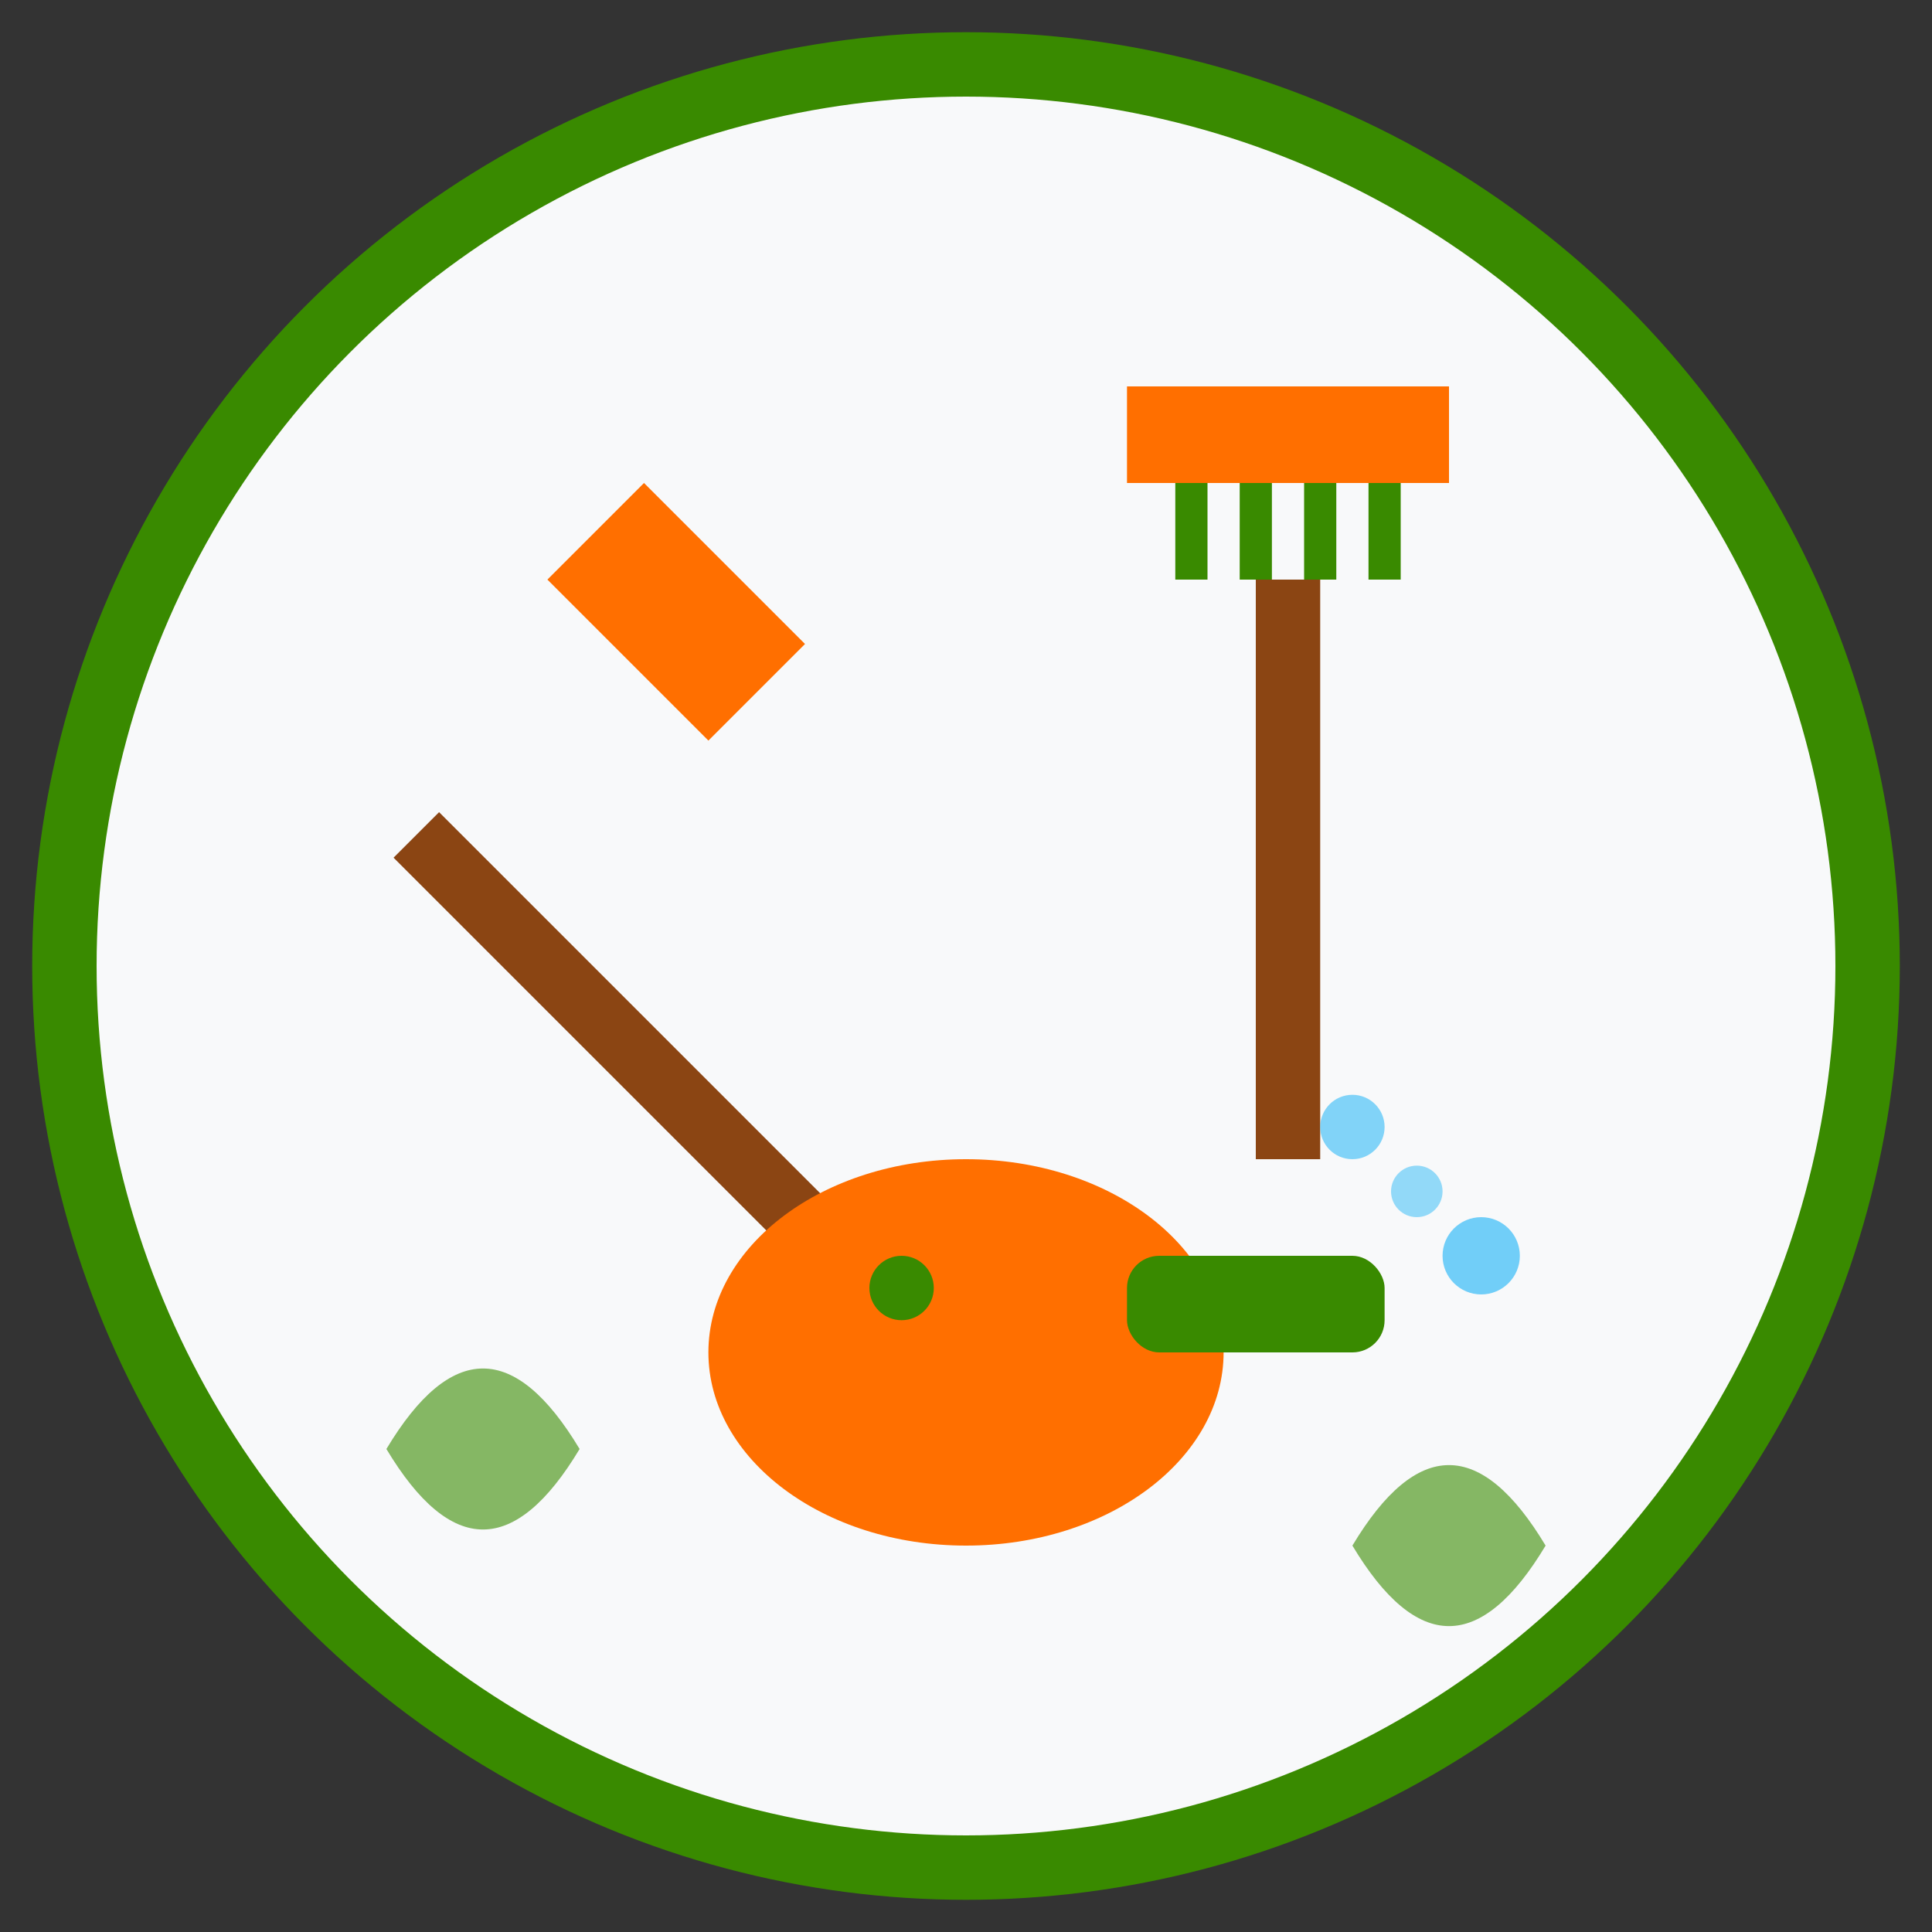 <svg width="60" height="60" viewBox="0 0 60 60" fill="none" xmlns="http://www.w3.org/2000/svg">
  <rect x="0" y="0" width="60" height="60" fill="#333333" stroke="none"/>
  <!-- Background circle -->
  <circle cx="30" cy="30" r="28" fill="#f8f9fa" stroke="#398a00" stroke-width="2"/>
  
  <!-- Tools icon - representing services -->
  <!-- Shovel -->
  <path d="M20 15 L25 20 L22 23 L17 18 Z" fill="#ff6f00"/>
  <rect x="19" y="23" width="2" height="20" fill="#8b4513" transform="rotate(-45 20 33)"/>
  
  <!-- Rake -->
  <path d="M35 12 L45 12 L45 15 L35 15 Z" fill="#ff6f00"/>
  <line x1="37" y1="15" x2="37" y2="18" stroke="#398a00" stroke-width="1"/>
  <line x1="39" y1="15" x2="39" y2="18" stroke="#398a00" stroke-width="1"/>
  <line x1="41" y1="15" x2="41" y2="18" stroke="#398a00" stroke-width="1"/>
  <line x1="43" y1="15" x2="43" y2="18" stroke="#398a00" stroke-width="1"/>
  <rect x="39" y="18" width="2" height="18" fill="#8b4513"/>
  
  <!-- Watering can -->
  <ellipse cx="30" cy="42" rx="8" ry="6" fill="#ff6f00"/>
  <rect x="35" y="39" width="8" height="3" rx="1" fill="#398a00"/>
  <circle cx="28" cy="40" r="1" fill="#398a00"/>
  
  <!-- Water drops -->
  <circle cx="42" cy="35" r="1" fill="#4fc3f7" opacity="0.7"/>
  <circle cx="44" cy="37" r="0.8" fill="#4fc3f7" opacity="0.6"/>
  <circle cx="46" cy="39" r="1.2" fill="#4fc3f7" opacity="0.8"/>
  
  <!-- Decorative plants -->
  <path d="M12 45 Q15 40 18 45 Q15 50 12 45" fill="#398a00" opacity="0.6"/>
  <path d="M48 48 Q45 43 42 48 Q45 53 48 48" fill="#398a00" opacity="0.6"/>
</svg>
